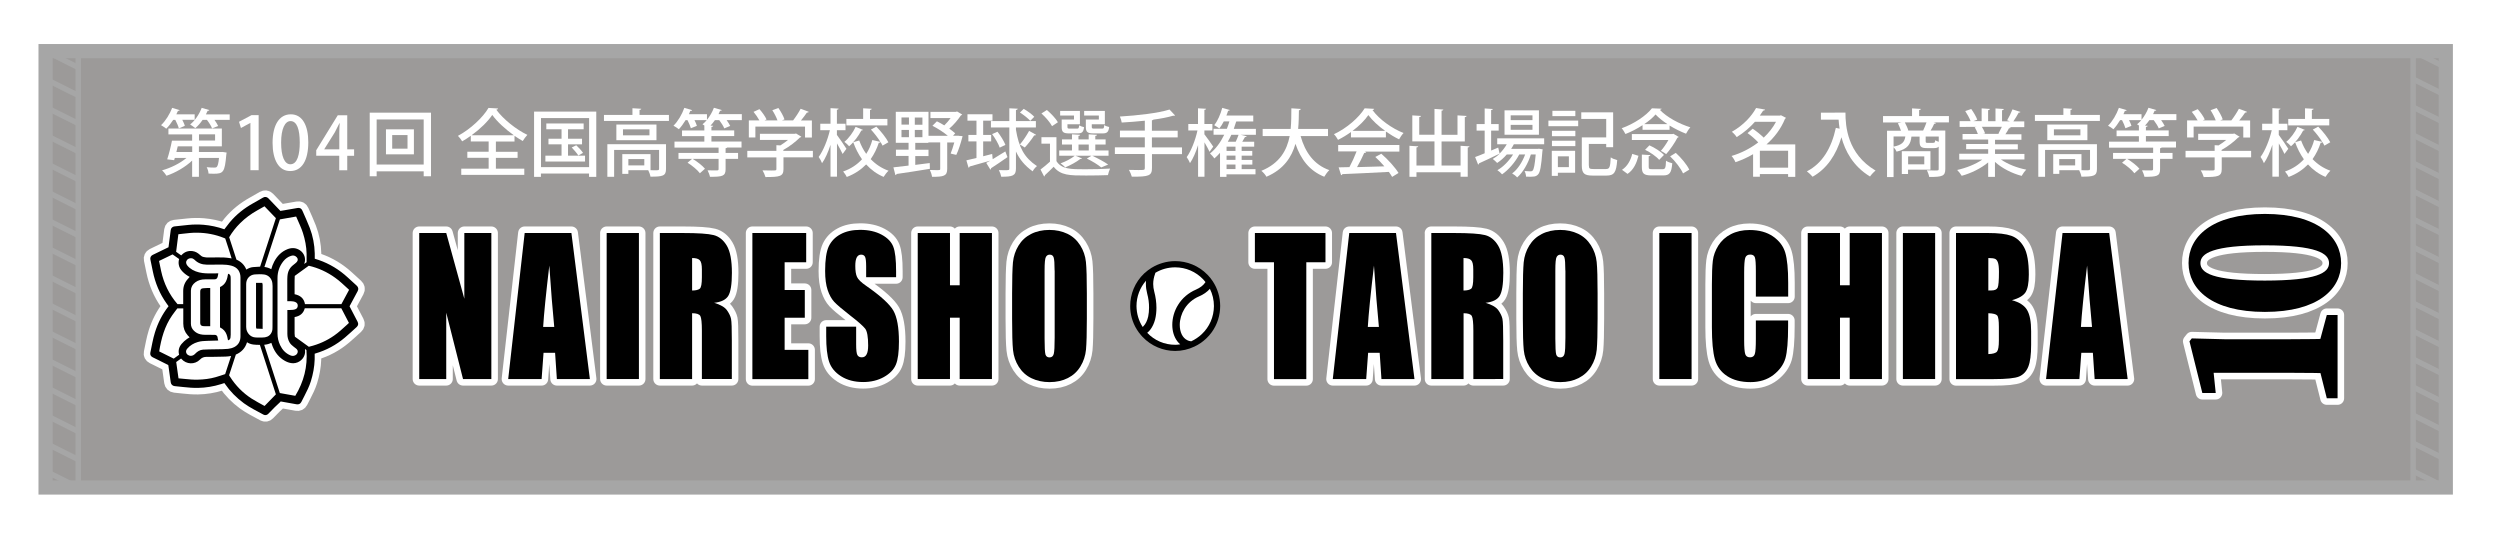 <?xml version="1.0" encoding="utf-8"?>
<!-- Generator: Adobe Illustrator 27.5.0, SVG Export Plug-In . SVG Version: 6.00 Build 0)  -->
<svg version="1.1" id="_x32_431" xmlns="http://www.w3.org/2000/svg" xmlns:xlink="http://www.w3.org/1999/xlink" x="0px" y="0px"
	 viewBox="0 0 3247.7 699.7" style="enable-background:new 0 0 3247.7 699.7;" xml:space="preserve">
<style type="text/css">
	.st0{fill:#FFFFFF;}
	.st1{fill:#9C9A99;}
	.st2{fill:none;stroke:#FFFFFF;stroke-width:17.008;stroke-linejoin:round;}
	.st3{fill:none;stroke:#FFFFFF;stroke-width:17.008;stroke-miterlimit:10;}
	.st4{fill:none;stroke:#FFFFFF;stroke-width:17.008;stroke-linejoin:round;stroke-miterlimit:10;}
	.st5{fill:none;stroke:#A6A6A6;stroke-width:7.087;stroke-miterlimit:10;}
	.st6{fill:none;stroke:#A6A6A6;stroke-width:18.425;stroke-miterlimit:10;}
</style>
<rect class="st0" width="3247.7" height="699.7"/>
<g>
	<rect x="59.2" y="66.4" class="st1" width="3118.1" height="566.9"/>
	<g>
		<path class="st0" d="M232.3,166.8c-0.7-2.9-2.6-7.3-4.6-11.1H225c-2.8,4.4-5.9,8.4-9,11.5c-1.7-1.4-4.8-3.5-6.8-4.6
			c5.7-5.3,11.3-14.1,14.4-22.5l9.8,3c-0.3,0.7-1,1-2.2,0.9c-0.7,1.4-1.3,2.9-2.1,4.5h23.8v7.1h-16.1c1.4,2.9,2.8,5.7,3.3,7.9
			L232.3,166.8z M287.3,197.5l2-0.1l5.1,0.8c-0.1,0.7-0.2,1.7-0.4,2.6c-2,23.3-3.9,24.9-16.7,24.9c-1.9,0-4.1-0.1-6.4-0.2
			c-0.1-2.6-1.1-6-2.4-8.3c4.2,0.5,8.2,0.5,9.9,0.5c1.5,0,2.5-0.1,3.2-0.9c1.2-1.1,2.2-4.4,2.9-11.6h-26.1v24.5h-8.8v-21.1
			c-8.9,8.5-21.7,15.8-33.3,19.7c-1.3-2.1-3.9-5.4-5.8-7c11.2-3.1,23.4-9.1,31.7-16.1h-15.1l-0.9,2.9l-9-1.1
			c2.2-6.6,4.7-16.4,6.2-24.3h26.2v-8.1h-30.8V167h69.4v23.1h-29.8v7.4H287.3z M249.7,190.1h-18.8c-0.6,2.5-1.1,5-1.8,7.4h20.6
			V190.1z M263.2,155.7c-2.8,4.2-6.2,8-9.5,10.8c-1.7-1.4-4.8-3.6-6.7-4.8c6.1-4.8,11.9-13.2,15-21.6c4.5,1.3,7.2,2.1,9.9,2.9
			c-0.3,0.7-1,1-2.2,1c-0.7,1.5-1.3,3-2.2,4.6h30.9v7.1h-19.8c2,2.9,3.9,5.8,4.8,8l-7.9,3.1c-1.1-3-3.9-7.5-6.7-11.1H263.2z
			 M258.5,174.5v8.1h20.9v-8.1H258.5z"/>
		<path class="st0" d="M325.3,221.2v-61.5h-0.2l-12.1,6.6l-2.5-8.1l16.2-8.6h9.3v71.5H325.3z"/>
		<path class="st0" d="M354.1,185.6c0-23.4,8.8-37.1,23.7-37.1c15.1,0,22.7,14.6,22.7,36.3c0,24.2-8.7,37.4-23.5,37.4
			C362.1,222.3,354.1,207.6,354.1,185.6z M389.4,185.2c0-17-3.6-27.9-12-27.9c-7.2,0-12.2,10.1-12.2,27.9c0,17.8,4.4,28.2,12,28.2
			C386.5,213.4,389.4,200.1,389.4,185.2z"/>
		<path class="st0" d="M451.1,221.2h-10.4v-18.9h-29.9v-7.1l28-45.5h12.3V194h8.9v8.4h-8.9V221.2z M421.2,194h19.6v-21.5
			c0-4.1,0.2-8.4,0.5-12.4h-0.4c-2.2,4.6-4,8.1-6,11.9l-13.7,21.9V194z"/>
		<path class="st0" d="M480.3,146.4h79.6v82.6h-9.5v-6.4h-61.1v6.4h-9V146.4z M489.3,213.7h61.1v-58.5h-61.1V213.7z M501.4,168h36.3
			v32.5h-36.3V168z M529.4,193.1v-17.6h-19.9v17.6H529.4z"/>
		<path class="st0" d="M644.2,205v14.1h36.9v8.1h-81.9v-8.1h35.6V205h-27.7v-7.9h27.7v-13.3h-23.2v-7.4c-3.6,2.7-7.4,5-11.2,7.2
			c-1.1-2-3.6-5.3-5.5-7.1c16.4-8.8,32.5-24,39.7-36.3l12.4,0.7c-0.3,1-1,1.5-2.3,1.6c9.2,12.5,25.9,25.8,40.4,32.7
			c-2.2,2.3-4.3,5.3-6,8c-3.5-2-7.1-4.3-10.7-6.7v7.4h-24.2v13.3h28.2v7.9H644.2z M667.5,175.7c-11.1-7.9-21.8-17.7-28-26.4
			c-5.7,8.5-15.6,18.2-26.9,26.4H667.5z"/>
		<path class="st0" d="M693.8,145h80.8v84.8h-9.4v-4.4h-62.5v4.4h-8.9V145z M702.8,217.1h62.5v-63.7h-62.5V217.1z M737.9,202.2H760
			v7.6h-51.5v-7.6h21v-14.7h-17v-7.3h17v-12.3h-19.8v-7.5h48.5v7.5h-20.3v12.3h18.2v7.3h-18.2V202.2z M751.3,202
			c-1.8-2.9-5.5-7.2-8.6-10.4l5.9-2.9c3.1,2.8,7,7.1,8.8,9.9L751.3,202z"/>
		<path class="st0" d="M830.8,149.3H869v7.8h-84.4v-7.8h37v-8.7l11.4,0.7c-0.1,0.9-0.7,1.3-2.2,1.5V149.3z M865.2,187.3v32.2
			c0,9.1-4.3,10-20.2,10c-0.4-2.6-1.7-6.1-2.9-8.4h-25.8v4.8h-7.9v-25.7h36.7v20.9c2.2,0,4.1,0.1,5.7,0.1c4.7,0,5.4-0.1,5.4-1.8
			v-24.6h-58.4v34.9h-8.8v-42.4H865.2z M800.7,161.8h52.1v20.3h-52.1V161.8z M843.7,175.8V168h-34.4v7.8H843.7z M837,214.9v-8.3
			h-20.7v8.3H837z"/>
		<path class="st0" d="M963.7,148.5v7.6H944c1.9,2.7,3.6,5.4,4.6,7.5l-7.7,3.2c-1.1-2.9-3.8-7.1-6.5-10.7h-5.7
			c-1.8,2.6-3.7,4.9-5.7,7.1l3.5,0.2c-0.1,0.8-0.8,1.3-2.3,1.6v4.4h29.6v7.4h-29.6v7.1h39.1v7.8h-18.7c-0.3,0.4-0.9,0.8-2,0.9v6.1
			h16.2v7.7h-16.2v13.5c0,9.1-4.4,9.8-20.3,9.8c-0.5-2.6-1.9-6-3.1-8.4c5.5,0.1,10.6,0.1,12.3,0.1c1.5-0.1,2-0.5,2-1.7v-13.3h-33.7
			c5.9,3.5,12.6,8.7,16,12.8l-6.6,5.9c-3-4.2-9.9-9.9-16-13.7l5.8-5h-17.6v-7.7h52.1v-6.9h-57.3v-7.8h38.8v-7.1h-29v-7.4h29V163
			c-0.9-0.6-1.7-1.1-2.4-1.5c1.9-1.5,3.7-3.3,5.5-5.4h-15.9c1.4,2.7,2.6,5.4,3.1,7.4l-7.8,3.1c-0.8-2.8-2.5-6.9-4.4-10.5h-2.5
			c-2.7,4.5-5.7,8.6-8.7,11.8c-1.7-1.4-4.9-3.5-7-4.6c5.6-5.4,11-14.5,14.1-23.2l10.1,3c-0.3,0.8-1.1,1.1-2.3,0.9
			c-0.6,1.4-1.2,2.9-1.9,4.4h23.5v7.2c3.7-4.5,7-10.1,9-15.6c4.6,1.3,7.4,2.2,10.2,3c-0.3,0.7-1,1-2.2,0.9c-0.6,1.4-1.3,2.9-2,4.4
			H963.7z"/>
		<path class="st0" d="M1056,196v8.4h-38.2v15.3c0,9.5-4.9,10.3-23.4,10.3c-0.7-2.6-2.4-6.4-3.8-8.7c4.1,0.2,8.2,0.2,11.2,0.2
			c6.4,0,6.8,0,6.8-2v-15h-37.8V196h37.8v-7.4l5.1,0.3c3.5-2.1,6.9-4.6,10-7.1h-36.5v-8h45.4l1.5-0.4l6.9,4.2
			c-0.4,0.6-1.1,0.9-1.8,1c-5.2,5.2-13.4,11.7-21.6,16.2v1.2H1056z M981.3,164.4v14.2h-8.5v-22.2h13.7c-1.9-3.5-4.8-7.8-7.6-11.1
			l7.7-3.5c3.6,4,7.6,9.6,9.2,13.4l-2.6,1.2h16.8c-1.4-4-4.1-9.2-6.7-13.2l7.9-2.9c3.2,4.6,6.6,10.6,7.9,14.8l-3.3,1.3h14.5
			c3.5-4.5,7.4-10.5,9.8-15.1c9.4,3.4,10,3.7,10.5,4c-0.4,0.8-1.1,1-2.4,1c-2,3-4.8,6.7-7.7,10.2h14.2v22.2h-8.9v-14.2H981.3z"/>
		<path class="st0" d="M1087.3,175.4c2.8,3.5,10.6,15.1,12.3,17.9l-5,6.7c-1.4-3.2-4.5-8.8-7.3-13.7v43.2h-8.4v-41.4
			c-3,9.4-6.9,18.2-11,23.9c-0.9-2.5-2.8-6-4.4-8.1c6-8,11.7-22.3,14.6-34.8h-12.5v-8.4h13.3v-20.2l10.5,0.6
			c-0.1,0.8-0.7,1.3-2.2,1.5v18.1h11.2v8.4h-11.2V175.4z M1138.4,164.5c6.1,6.1,12.7,14.5,15.7,20.3l-7.6,4.4
			c-0.7-1.4-1.5-3-2.7-4.8c-0.3,0.8-1,1.1-2.2,1.1c-2.4,7.5-5.9,14.7-10.5,21.2c6.4,6.7,14.2,11.9,23.2,15.1c-2.1,1.8-4.9,5.5-6.4,8
			c-8.8-3.7-16.3-9.2-22.7-16.2c-6.6,6.7-14.8,12.4-25.2,16.3c-0.9-2.1-3.2-5.4-4.7-7.1c10.3-3.6,18.3-9.1,24.5-15.9
			c-4.7-6.6-8.5-14.1-11.4-22.2l7.8-2.2c2.3,6.3,5.3,12.1,9.1,17.4c3.6-5.5,6.2-11.6,7.9-18l10.5,2.4c-3.1-5.1-7.9-11.2-12.3-16
			L1138.4,164.5z M1121,168.7c-0.4,0.6-1,1-2.1,0.9c-3.4,6.7-9.4,14.9-15.8,20.4c-1.3-1.7-4.3-4.3-6.2-5.7
			c5.9-4.8,11.5-12.6,14.6-19.5L1121,168.7z M1152.8,154.5v8.4h-53.3v-8.4h21.8v-13.8l11.1,0.6c-0.1,0.9-0.7,1.3-2.2,1.6v11.6
			H1152.8z"/>
		<path class="st0" d="M1245.6,176.5l4.8,0.3l-0.3,1.5c-2,7.7-4.9,17-7.8,22.9c-6.6-1.4-6.9-1.6-7.3-1.8c1.5-3.6,3.2-9,4.7-14.3
			h-9.2v34.3c0,9.3-4.5,10.3-19.7,10.3c-0.3-2.6-1.6-6.4-2.8-8.9c2.9,0.1,5.9,0.2,8.2,0.2c4.9,0,5.2,0,5.2-1.7V185h-15.4v0.6H1189
			v8.9h17.2v8.2H1189v11.5c6.2-0.8,12.5-1.5,18.8-2.4l0.2,7.5c-15.9,2.7-32.7,5.2-43.2,6.7c-0.2,1-1,1.3-1.6,1.5l-2.6-10.1
			c5.3-0.6,12.1-1.3,19.7-2.3v-12.5h-16.4v-8.2h16.4v-8.9h-16.6v-40.3h42.5v31.2h25.1c-5.5-4.6-13.2-9.6-20-13l5.8-5.8
			c3.1,1.5,6.5,3.3,9.6,5.3c2.9-2.8,5.8-6.2,8.2-9.5h-26.2v-8.1h33l1.6-0.5l6.7,4c-0.3,0.5-1,1-1.7,1.1c-3.6,5.4-9.2,12.2-15.1,17.2
			c3,2.2,5.7,4.3,7.7,6.1l-2.8,3.1H1245.6z M1171.1,152.6v9.3h9.7v-9.3H1171.1z M1171.1,168.8v9.4h9.7v-9.4H1171.1z M1198.3,162
			v-9.3h-9.9v9.3H1198.3z M1198.3,178.2v-9.4h-9.9v9.4H1198.3z"/>
		<path class="st0" d="M1289.6,206.8c5-3,10.8-6.6,16.4-10.1l2.8,7.4c-7.6,5.4-15.9,10.9-21.3,14.4c0.1,0.8-0.3,1.5-0.9,1.9
			l-5.4-8.8c1.4-0.8,3-1.6,4.8-2.7v-0.1c-9.9,2.9-19.9,5.7-26.4,7.5c-0.1,0.9-0.8,1.4-1.4,1.6l-2.8-9.6c3.7-0.9,8.2-1.9,13.1-3.1
			v-21.5h-10.5v-8.4h10.5v-18.5h-11.7v-8.4h32.5v8.4h-12.1v18.5h10.4v8.4h-10.4v19.3c3.8-1,7.8-2,11.7-3L1289.6,206.8z
			 M1319.8,165.7v2.9c3.8,22.9,10.6,36,27.3,47.2c-2.1,1.6-4.5,4.5-5.6,6.8c-10.3-7.5-17-15.6-21.7-25.8v22.2
			c0,9.3-4.4,10.6-19.1,10.6c-0.4-2.4-1.8-6.3-3.1-8.6c2.7,0.1,5.1,0.1,7.1,0.1c6,0,6.5,0,6.5-2.1v-53.4h-23.9v-8.3h23.9v-16.6
			l10.9,0.5c-0.1,0.9-0.7,1.4-2.3,1.7v14.4h25.9v8.3H1319.8z M1295.8,171.1c4.1,5.2,8.5,12.4,10.3,17.1l-7.4,3.6
			c-1.6-4.8-5.8-12.1-9.9-17.6L1295.8,171.1z M1329.9,141.4c4.8,2.8,10.8,7.1,13.7,10.3l-5.2,5.3c-2.8-3.2-8.6-7.8-13.4-10.8
			L1329.9,141.4z M1345.9,175.1c-0.4,0.8-1.3,0.9-2.4,0.8c-2.9,4.7-8.3,11.5-12.2,15.7c-0.1,0-6.4-3.9-6.4-3.9
			c4-4.6,9.1-12.2,12-17.7L1345.9,175.1z"/>
		<path class="st0" d="M1372.4,178.3v31c6.6,10.6,18.8,10.6,36.9,10.6c11.1,0,24.4-0.3,32.8-0.9c-1,2-2.3,5.9-2.8,8.5
			c-7.2,0.3-18.3,0.5-28.4,0.5c-21.1,0-33.2,0-42.1-11.4c-3.9,4-8,7.9-11.4,11c0.1,0.9-0.2,1.3-1,1.7l-4.7-9.1
			c3.7-2.8,8.2-6.4,12.3-10.2v-23.4h-11.1v-8.4H1372.4z M1360,142.9c5.4,4.6,11.6,11.1,14.3,15.9l-7.6,5.1
			c-2.5-4.8-8.4-11.7-13.8-16.5L1360,142.9z M1397,202.3l8.6,3.5c-0.4,0.6-1.1,0.9-2.2,0.7c-5,3.9-12.8,8.2-19.5,10.9
			c-1.5-1.5-4.3-4-6.1-5.2c6.5-2.3,13.9-6.1,18.4-9.9h-20.2v-6.8h16.6v-7.7h-13v-6.7h13v-6.6l10.6,0.6c-0.1,0.9-0.7,1.3-2.2,1.5v4.5
			h13.3v-6.6l10.8,0.6c-0.1,0.9-0.7,1.3-2.2,1.5v4.5h13.4v6.7h-13.4v7.7h17.2v6.8h-21.2c7.5,3.5,15.9,8,20.7,11.5l-9,3.7
			c-4.2-3.5-11.6-8.1-18.7-11.5l6-3.7H1397z M1395.2,155.3v-5.2h-18v-6h25.7v17.3h-16.2v3.5c0,1.9,0.5,2.2,3.3,2.2h9.1
			c2,0,2.5-0.5,2.8-4.3c1.5,1,4.4,2,6.4,2.4c-0.8,6.4-2.8,8.1-8.2,8.1h-11.1c-7.7,0-9.8-1.7-9.8-8.4v-9.6H1395.2z M1401.1,187.8v7.7
			h13.3v-7.7H1401.1z M1427.5,155.3v-5.2h-19.1v-6h26.9v17.3h-17v3.4c0,2,0.5,2.3,3.4,2.3h9.8c2.3,0,2.8-0.6,2.9-4.6
			c1.5,1.1,4.5,2,6.5,2.5c-0.8,6.6-2.9,8.3-8.5,8.3h-11.7c-7.9,0-10.1-1.7-10.1-8.4v-9.6H1427.5z"/>
		<path class="st0" d="M1535.5,191.5v8.7h-39v18c0,10.1-4,11.5-26.2,11.3c-0.7-2.5-2.3-6.5-3.7-8.8c4.5,0.1,8.9,0.2,12.3,0.2
			c7.8,0,8.3,0,8.3-2.8v-18h-38.9v-8.7h38.9v-13h-32.3v-8.7h32.3v-12.9c-10,1-20.3,1.9-30,2.4c-0.3-2.2-1.4-5.8-2.4-7.8
			c23-1.4,49.7-4.4,64.5-9.1l7.2,7.7c-0.4,0.3-0.9,0.4-1.5,0.4c-0.3,0-0.6,0-1-0.1c-6.9,2.1-15.9,3.8-25.6,5.1c-0.4,0.5-1,0.8-2,0.9
			v13.5h33.5v8.7h-33.5v13H1535.5z"/>
		<path class="st0" d="M1564.7,174.6c2.7,3.3,9.8,13.4,11.4,15.9l-4.8,6.7c-1.3-2.9-4.1-7.9-6.6-12.3v44.7h-8.3v-41.1
			c-2.9,9.2-6.6,17.8-10.5,23.4c-0.9-2.4-2.9-5.8-4.3-7.8c5.8-7.9,11.3-22.2,14-34.6h-11.9v-8.4h12.6v-20.4l10.5,0.6
			c-0.1,0.8-0.7,1.2-2.2,1.5v18.3h10.4v8.4h-10.4V174.6z M1631.5,167.4v7.7h-19.9l8,1.9c-0.3,0.8-1,1.1-2.3,1.1
			c-0.9,1.7-2.2,3.9-3.5,6h15.5v6.4H1613v5.6h13.8v6.1H1613v5.6h13.9v6H1613v5.9h18v6.8h-37.7v3.3h-8.4v-31.3
			c-2.3,2.7-4.8,5.1-7.3,7.3c-1.2-1.8-4-4.8-5.7-6.4c7.3-5.8,13.6-14.3,18.5-24.4h-13.9v-7.7h17.3c1.2-3.1,2.4-6.4,3.3-9.6h-7.3
			c-1.8,3.5-3.8,6.7-5.8,9.2c-1.6-1.3-4.8-3.3-6.7-4.3c4.4-5.2,8.3-14.2,10.5-22.5l9.8,2.8c-0.3,0.7-1,1-2.2,1
			c-0.7,2-1.3,4.1-2.2,6.2h34.9v7.7h-21.2c-0.3,0.1-0.7,0.1-1,0.1c-1,3.2-2,6.4-3.1,9.5H1631.5z M1605,196.1v-5.6h-11.6v5.6H1605z
			 M1605,207.7v-5.6h-11.6v5.6H1605z M1605,219.6v-5.9h-11.6v5.9H1605z M1599.6,175.1c-1.4,3.1-2.9,6.2-4.6,9h10.3
			c1.4-2.9,2.8-6.3,3.7-9H1599.6z"/>
		<path class="st0" d="M1725.1,176.8h-35.5c5.9,21.1,17.4,37.2,37.3,44.2c-2.2,2-5.1,6-6.6,8.6c-19.1-7.7-30.4-22.4-37.4-42.8
			c-4.8,17.2-15.2,33.2-37.7,42.8c-1.3-2.5-4.1-5.7-6.6-7.7c24.1-9.8,33.2-26.9,36.8-45.1h-35.1v-9.3h36.4
			c0.9-9.1,0.8-18.3,0.9-26.8l12.2,0.8c-0.1,0.9-0.9,1.6-2.4,1.8c-0.1,7.5-0.2,15.8-1,24.2h38.8V176.8z"/>
		<path class="st0" d="M1755,178.4v-6.9c-5.2,3.8-11,7.3-16.8,10.2c-1.1-2.1-3.4-5.5-5.3-7.4c16.6-7.6,32.6-21.7,39.9-33.6l12.4,0.7
			c-0.2,0.8-1,1.4-2.2,1.6c9,12.4,25.6,24,40.3,29.8c-2.2,2.3-4.2,5.5-5.8,8.2c-5.6-2.7-11.5-6.2-17.1-10.1v7.6H1755z M1738.4,196.9
			v-8.5h79.5v8.5h-45.2l2.1,0.7c-0.4,0.8-1.2,1.1-2.6,1.1c-2.4,5.4-5.8,12.4-9.3,18.4c11-0.3,23.4-0.7,35.5-1
			c-3.7-4.3-7.8-8.6-11.8-12.2l7.8-4.2c8.7,7.5,18,17.8,22.4,25l-8.3,5.1c-1.1-1.9-2.6-4.2-4.3-6.5c-22.2,1.2-45.6,2.3-60.4,2.9
			c-0.2,0.9-0.9,1.2-1.6,1.4l-3.2-10.2c4-0.1,8.7-0.1,14-0.3c3.3-6.1,6.9-14,9.3-20.4H1738.4z M1799.4,170
			c-8.7-6.2-16.6-13.5-21.8-20.5c-4.6,6.7-11.9,14.1-20.5,20.5H1799.4z"/>
		<path class="st0" d="M1897.4,189.4l11.6,0.7c-0.1,0.8-0.8,1.3-2.3,1.6v37.9h-9.3v-5.8h-57.3v5.9h-9.1v-40.3l11.4,0.7
			c-0.1,0.8-0.8,1.3-2.3,1.5V215h23.4v-31.3h-28.8v-33.8l11.3,0.7c-0.1,0.9-0.8,1.3-2.3,1.6v22.8h19.8v-33.5l11.5,0.8
			c-0.1,0.8-0.7,1.3-2.3,1.5v31.3h20.7v-25.2l11.8,0.7c-0.1,0.9-0.8,1.4-2.3,1.6v31.6h-30.2V215h24.7V189.4z"/>
		<path class="st0" d="M2006,187.4h-39.4c-1,2-2.2,4-3.5,6h34.4l1.8-0.2l4.8,0.8c-0.1,0.8-0.2,1.6-0.4,2.4
			c-1.5,19.8-3,27.5-5.6,30.2c-2.8,3-5.4,3.2-15.6,2.9c-0.1-2.2-0.9-5.4-2-7.3c3.3,0.3,6.3,0.4,7.6,0.4s2.2-0.2,2.9-1
			c1.6-1.6,2.8-7.2,4-20.9h-6.3c-3.4,11.3-10.3,23.5-17.8,29.8c-1.5-1.8-4.3-4-6.5-5.2c7-5,13.2-14.7,16.9-24.6h-7.7
			c-5,9.8-14.1,20.2-22.3,25.8c-1.5-1.8-4-4.1-6.1-5.4c7.6-4.2,15.3-12.3,20.4-20.4h-8.2c-3.8,4.4-8.1,8.2-12.5,11
			c-1.3-1.4-4-4-5.7-5.2c3.1-1.8,6.2-4.1,8.9-6.8v-0.1c-9.7,4.8-20,9.6-26.7,12.6c0,0.8-0.5,1.4-1.2,1.7l-3.9-9.9
			c3.4-1.2,7.7-2.9,12.4-4.9v-29.4h-10.5v-8.5h10.5v-20.3l10.6,0.7c-0.1,0.8-0.7,1.2-2.2,1.4v18.2h9.8v8.5h-9.8v25.9l9.2-3.9
			c0.2,0.4,0.2,0.8,1.8,7.8c3.6-3.5,6.8-7.7,9.3-12.1H1945v-7.7h61V187.4z M1999.2,143.3v31.7h-44.7v-31.7H1999.2z M1990.8,156.1
			v-6.3h-28.3v6.3H1990.8z M1990.8,168.6v-6.4h-28.3v6.4H1990.8z"/>
		<path class="st0" d="M2011.5,163.9v-7.2h38.7v7.2H2011.5z M2046.2,195.9v28.5h-22.4v4.1h-7.9v-32.6H2046.2z M2016.1,176.9v-7h30.4
			v7H2016.1z M2016.1,189.8v-7h30.4v7H2016.1z M2046.5,143.9v7h-29.8v-7H2046.5z M2038.1,203.1h-14.3v14h14.3V203.1z M2064.1,215
			c0,3.9,0.9,4.6,5.9,4.6h16.2c4.8,0,5.6-2.3,6.3-15.2c2,1.6,5.9,3,8.4,3.6c-1.2,15.8-3.8,20.1-14,20.1h-17.9
			c-10.7,0-14.1-2.7-14.1-13v-36.6h31.7v-24h-32.4v-8.6h41.4v45.3h-9V187h-22.6V215z"/>
		<path class="st0" d="M2133.8,168.5v-5.9c-6.8,4.5-14.5,8.5-22.2,11.5c-1.1-2.1-3.2-5.7-4.9-7.5c16-5.7,31.7-16.2,39.3-25.9
			l12.5,0.5c-0.2,0.8-1,1.3-2.2,1.5c9.1,9.7,25.6,18.4,39.6,22.7c-2.1,2.3-4.2,5.7-5.6,8.3c-6.8-2.6-14.3-6.3-21.4-10.6v5.5H2133.8z
			 M2128.5,202.4c-2.3,9.1-6.1,18.1-14.2,23.5l-7.2-5.3c7-4.5,11.3-12.4,13.3-20.7L2128.5,202.4z M2173.9,173.8l6.9,4.1
			c-0.4,0.5-1,0.9-1.7,1c-3.2,6.4-9.4,15.4-14.6,21.3c-1.8-1.3-4.8-3.2-6.9-4.2c3.4-3.8,7.1-9.2,9.8-14.1h-47.5v-7.7h52.6
			L2173.9,173.8z M2141.8,216.8c0,2.7,0.7,3,4.8,3h13.1c3.5,0,4.2-1.3,4.6-11c1.9,1.4,5.7,2.8,8.1,3.3c-1,12.6-3.5,15.8-11.9,15.8
			h-14.9c-10.3,0-12.7-2.6-12.7-11v-16.1l11.1,0.7c-0.1,0.8-0.7,1.3-2.2,1.5V216.8z M2166.2,161.3c-6.1-4-11.6-8.4-15.5-12.6
			c-3.6,4.2-8.8,8.6-14.8,12.6H2166.2z M2155.4,207.7c-3.5-4.3-11.5-9.8-18.3-13.1l5.6-5.8c6.8,3,15,8.2,18.9,12.5L2155.4,207.7z
			 M2186.4,225.3c-2.8-6.4-9.9-15.7-16.8-22.2l7.4-4.5c7,6.4,14.4,15.2,17.5,21.8L2186.4,225.3z"/>
		<path class="st0" d="M2332.2,187.7v42.1h-9.3v-3.7h-36.7v3.5h-8.8v-29.3c-7.3,4.3-15.1,7.8-22.9,10.4c-1-2.5-3.3-6.2-5.1-8.1
			c12.1-3.5,24.2-9.6,34.7-17.6c-3.6-3.9-9.1-8.7-13.9-12.1l6.7-5.7c4.8,3.2,10.5,7.8,14.3,11.6c6.5-6.1,12-13,16-20.6h-27.4
			c-6.2,7-14,14-23.7,19.9c-1.3-2.2-4.3-5.4-6.3-6.9c15.3-8.6,25.9-20.6,31.5-30.9l11.6,2c-0.3,0.9-1,1.4-2.4,1.4
			c-1.3,2.1-2.8,4.3-4.4,6.5h26.1l1.4-0.5l6.6,3.4c-0.3,0.6-0.9,0.9-1.3,1.2c-5.3,13-13.8,24.2-24.1,33.3H2332.2z M2286.2,217.8
			h36.7v-22h-36.7V217.8z"/>
		<path class="st0" d="M2388.2,146.3h9.2c0,17.6,2.3,53.5,39.1,75.3c-2,1.5-5.7,5.4-7.2,7.7c-22-13.3-32.4-33.2-37.1-51
			c-7,23.1-18.9,40.8-37.5,51.3c-1.5-1.9-5.1-5.3-7.4-7c20-10.3,31.9-30.1,37.6-56.5l4.9,1.1c-0.7-4.2-1-8.1-1.3-11.7h-23v-9.1
			L2388.2,146.3L2388.2,146.3z"/>
		<path class="st0" d="M2531.8,150.7v8.3h-20.1l3.3,0.8c-0.4,0.7-1,1-2.4,1.1c-1.1,2.6-2.8,5.9-4.6,8.7h19.1v49.9
			c0,9.2-3.7,10.4-20.9,10.4c-0.4-2.6-1.8-6.4-3-8.7c3.6,0.2,7.2,0.3,9.9,0.3c5,0,5.4,0,5.4-2.1v-28.9c-1.3,1.4-3.1,1.9-5.9,1.9
			h-9.5c-7.7,0-9.4-2-9.4-8.8v-6.1h-10.6c-1,9.5-4.5,16.2-19.3,19.5c-0.7-1.7-2.4-4.4-3.9-5.9v38.9h-8.5v-60.2h18.1
			c-1-3-2.5-6.8-4-9.7l4.8-1h-24.1v-8.3h37.7v-10l11.4,0.7c-0.1,0.9-0.7,1.3-2.2,1.6v7.7H2531.8z M2459.9,177.3v13.2
			c11-2.2,14.2-5.9,15.3-13.2H2459.9z M2507.9,220.4h-29.2v5.6h-8.1v-29.6h37.2V220.4z M2477.7,169.6h20.6c1.5-3.1,3.2-7.2,4.4-10.6
			h-28.2c1.8,3.3,3.7,7.4,4.5,10.4L2477.7,169.6z M2499.8,203.2h-21v10.3h21V203.2z M2511.5,185.5c1.8,0,2.2-0.4,2.5-3.3
			c1,0.8,2.9,1.4,4.6,2v-6.8h-17v6.1c0,1.8,0.4,2.1,2.7,2.1H2511.5z"/>
		<path class="st0" d="M2629.8,207.2h-30.4c8.6,6,21,10.9,32.9,13.2c-2,1.9-4.7,5.6-6,8.1c-12.6-3.3-25.6-9.9-34.7-18.2v19.5h-8.8
			v-18.8c-9.2,7.7-22.3,14.1-34.4,17.4c-1.3-2.3-3.9-5.7-5.9-7.6c11.6-2.5,24.1-7.5,32.7-13.5h-30v-7.6h37.6v-5.9h-28.6v-6.7h28.6
			v-5.8h-33.3v-7.2h19.9c-0.9-2.7-2.5-6.2-4.1-8.8l2.3-0.4v-0.1l-21.9,0.1v-7.5h14.3c-1.4-3.8-4.4-9.1-7-13.1l7.8-2.7
			c3,4.2,6.5,10.1,7.8,13.9l-5.1,1.9h10.8v-16.6l10.7,0.7c-0.1,0.9-0.9,1.5-2.3,1.7v14.3h9.6v-16.6l10.8,0.7c-0.1,1-0.9,1.5-2.3,1.7
			v14.3h10.1l-3.5-1.3c2.4-3.9,5.4-10,7-14.2l10.3,3.3c-0.3,0.7-1,1-2.3,1c-1.7,3.3-4.5,7.8-6.9,11.3h14.2v7.5h-19.4l1.8,0.6
			c-0.3,0.7-1,0.9-2.3,0.9c-1.1,2.3-2.9,5.2-4.6,7.7h20.8v7.2h-34.3v5.8h29.6v6.7h-29.6v5.9h38.2V207.2z M2596.1,173.6
			c1.4-2.5,3.1-5.9,4.5-8.9h-26c1.8,2.9,3.5,6.3,4.2,8.6l-2.8,0.6h21.1L2596.1,173.6z"/>
		<path class="st0" d="M2689.7,149.3h38.2v7.8h-84.4v-7.8h37v-8.7l11.4,0.7c-0.1,0.9-0.7,1.3-2.2,1.5V149.3z M2724.1,187.3v32.2
			c0,9.1-4.3,10-20.2,10c-0.4-2.6-1.7-6.1-2.9-8.4h-25.8v4.8h-7.9v-25.7h36.7v20.9c2.2,0,4.1,0.1,5.7,0.1c4.7,0,5.4-0.1,5.4-1.8
			v-24.6h-58.4v34.9h-8.8v-42.4H2724.1z M2659.6,161.8h52.1v20.3h-52.1V161.8z M2702.6,175.8V168h-34.4v7.8H2702.6z M2695.8,214.9
			v-8.3h-20.7v8.3H2695.8z"/>
		<path class="st0" d="M2827.3,148.5v7.6h-19.8c1.9,2.7,3.6,5.4,4.6,7.5l-7.7,3.2c-1.1-2.9-3.8-7.1-6.5-10.7h-5.7
			c-1.8,2.6-3.7,4.9-5.7,7.1l3.5,0.2c-0.1,0.8-0.8,1.3-2.3,1.6v4.4h29.6v7.4h-29.6v7.1h39.1v7.8h-18.7c-0.3,0.4-0.9,0.8-2,0.9v6.1
			h16.2v7.7h-16.2v13.5c0,9.1-4.4,9.8-20.3,9.8c-0.5-2.6-1.9-6-3.1-8.4c5.5,0.1,10.6,0.1,12.3,0.1c1.5-0.1,2-0.5,2-1.7v-13.3h-33.7
			c5.9,3.5,12.6,8.7,16,12.8l-6.6,5.9c-3-4.2-9.9-9.9-16-13.7l5.8-5H2745v-7.7h52.1v-6.9h-57.3v-7.8h38.8v-7.1h-29v-7.4h29V163
			c-0.9-0.6-1.7-1.1-2.4-1.5c1.9-1.5,3.7-3.3,5.5-5.4h-15.9c1.4,2.7,2.6,5.4,3.1,7.4l-7.8,3.1c-0.8-2.8-2.5-6.9-4.4-10.5h-2.5
			c-2.7,4.5-5.7,8.6-8.7,11.8c-1.7-1.4-4.9-3.5-7-4.6c5.6-5.4,11-14.5,14.1-23.2l10.1,3c-0.3,0.8-1.1,1.1-2.3,0.9
			c-0.6,1.4-1.2,2.9-1.9,4.4h23.5v7.2c3.7-4.5,7-10.1,9-15.6c4.6,1.3,7.4,2.2,10.2,3c-0.3,0.7-1,1-2.2,0.9c-0.6,1.4-1.3,2.9-2,4.4
			H2827.3z"/>
		<path class="st0" d="M2924.4,196v8.4h-38.2v15.3c0,9.5-4.9,10.3-23.4,10.3c-0.7-2.6-2.4-6.4-3.8-8.7c4.1,0.2,8.2,0.2,11.2,0.2
			c6.4,0,6.8,0,6.8-2v-15h-37.8V196h37.8v-7.4l5.1,0.3c3.5-2.1,6.9-4.6,10-7.1h-36.5v-8h45.4l1.5-0.4l6.9,4.2
			c-0.4,0.6-1.1,0.9-1.8,1c-5.2,5.2-13.4,11.7-21.6,16.2v1.2H2924.4z M2849.7,164.4v14.2h-8.5v-22.2h13.7c-1.9-3.5-4.8-7.8-7.6-11.1
			l7.7-3.5c3.6,4,7.6,9.6,9.2,13.4l-2.6,1.2h16.8c-1.4-4-4.1-9.2-6.7-13.2l7.9-2.9c3.2,4.6,6.6,10.6,7.9,14.8l-3.3,1.3h14.5
			c3.5-4.5,7.4-10.5,9.8-15.1c9.4,3.4,10,3.7,10.5,4c-0.4,0.8-1.1,1-2.4,1c-2,3-4.8,6.7-7.7,10.2h14.2v22.2h-8.9v-14.2H2849.7z"/>
		<path class="st0" d="M2960.4,175.4c2.8,3.5,10.6,15.1,12.3,17.9l-5,6.7c-1.4-3.2-4.5-8.8-7.3-13.7v43.2h-8.4v-41.4
			c-3,9.4-6.9,18.2-11,23.9c-0.9-2.5-2.8-6-4.4-8.1c6-8,11.7-22.3,14.6-34.8h-12.5v-8.4h13.3v-20.2l10.5,0.6
			c-0.1,0.8-0.7,1.3-2.2,1.5v18.1h11.2v8.4h-11.2V175.4z M3011.5,164.5c6.1,6.1,12.7,14.5,15.7,20.3l-7.6,4.4
			c-0.7-1.4-1.5-3-2.7-4.8c-0.3,0.8-1,1.1-2.2,1.1c-2.4,7.5-5.9,14.7-10.5,21.2c6.4,6.7,14.2,11.9,23.2,15.1c-2.1,1.8-4.9,5.5-6.4,8
			c-8.8-3.7-16.3-9.2-22.7-16.2c-6.6,6.7-14.8,12.4-25.2,16.3c-0.9-2.1-3.2-5.4-4.7-7.1c10.3-3.6,18.3-9.1,24.5-15.9
			c-4.7-6.6-8.5-14.1-11.4-22.2l7.8-2.2c2.3,6.3,5.3,12.1,9.1,17.4c3.6-5.5,6.2-11.6,7.9-18l10.5,2.4c-3.1-5.1-7.9-11.2-12.3-16
			L3011.5,164.5z M2994.1,168.7c-0.4,0.6-1,1-2.1,0.9c-3.4,6.7-9.4,14.9-15.8,20.4c-1.3-1.7-4.3-4.3-6.2-5.7
			c5.9-4.8,11.5-12.6,14.6-19.5L2994.1,168.7z M3025.9,154.5v8.4h-53.3v-8.4h21.8v-13.8l11.1,0.6c-0.1,0.9-0.7,1.3-2.2,1.6v11.6
			H3025.9z"/>
	</g>
	<g>
		<g>
			<g>
				<path class="st2" d="M2844.3,443.4l3-3.8l42.7,1.1h84.3c20.4,0,41.7-0.3,62.4-0.8v45.2c-20.8-0.5-42.1-0.8-62.4-0.8h-98.6
					l2.7,26.2h-17.4L2844.3,443.4z M3022.7,409.2h14v108.2h-14l-8.7-34.6v-41.3L3022.7,409.2z"/>
				<path class="st2" d="M2942.3,277.9c69.2,0,99,30.3,99,63.9c0,33.7-29.8,63.4-99,63.4c-69.5,0-99.2-29.8-99.2-63.4
					C2843,308.2,2872.8,277.9,2942.3,277.9z M3025.6,341.8c0-12.8-16.4-23.1-83.3-23.1c-67.4,0-83.8,10.3-83.8,23.1
					c0,12.9,16.1,22.7,83.8,22.7C3009.5,364.4,3025.6,354.7,3025.6,341.8z"/>
			</g>
			<g>
				<path d="M2844.3,443.4l3-3.8l42.7,1.1h84.3c20.4,0,41.7-0.3,62.4-0.8v45.2c-20.8-0.5-42.1-0.8-62.4-0.8h-98.6l2.7,26.2h-17.4
					L2844.3,443.4z M3022.7,409.2h14v108.2h-14l-8.7-34.6v-41.3L3022.7,409.2z"/>
				<path d="M2942.3,277.9c69.2,0,99,30.3,99,63.9c0,33.7-29.8,63.4-99,63.4c-69.5,0-99.2-29.8-99.2-63.4
					C2843,308.2,2872.8,277.9,2942.3,277.9z M3025.6,341.8c0-12.8-16.4-23.1-83.3-23.1c-67.4,0-83.8,10.3-83.8,23.1
					c0,12.9,16.1,22.7,83.8,22.7C3009.5,364.4,3025.6,354.7,3025.6,341.8z"/>
			</g>
		</g>
		<g>
			<g>
				<g>
					<path class="st3" d="M291.5,297.8c2.3-3,4.5-6,6.8-8.8c8.6-10.3,18.9-18.5,30.6-25c4.3-2.4,8.5-4.9,12.8-7.3
						c2.5-1.4,4.9-1.1,7,1c5,5.2,10,10.4,14.9,15.6c0.2,0.2,0.4,0.4,0.6,0.7c1.7-0.3,3.3-0.6,5-0.8c5.8-1,11.6-2,17.3-3
						c3-0.5,5.1,0.6,6.3,3.4c3.2,7.4,6.7,14.8,9.6,22.4c4.1,10.7,6.2,21.8,6.5,33.3c0.1,2.3,0,4.5,0,6.8c1.8,0.6,3.6,1.1,5.3,1.7
						c14.1,4.9,26.5,12.5,37.5,22.6c3.9,3.5,7.7,7.1,11.6,10.6c2.3,2.1,2.8,4.5,1.3,7.3c-3.4,6.3-6.7,12.5-10.1,18.8
						c-0.1,0.2-0.2,0.5-0.4,0.8c1.3,2.6,2.7,5.2,4,7.7c2.2,4.2,4.3,8.3,6.5,12.5c1.3,2.5,0.8,4.9-1.3,6.8c-5.1,4.6-10,9.2-15.2,13.6
						c-11.3,9.6-24.1,16.5-38.4,20.7c-0.3,0.1-0.5,0.2-0.9,0.3c0,2.4,0.1,4.9,0,7.3c-0.3,9.8-2.1,19.3-5,28.6
						c-2.1,6.7-5.2,12.9-8.4,19.1c-1.3,2.5-2.6,5.1-3.9,7.6c-1.3,2.6-3.5,3.6-6.3,3.1c-6.9-1.2-13.7-2.5-20.6-3.7
						c-0.1,0-0.3,0-0.4,0c0.1,0.1,0.2,0.2,0.3,0.3c-2.6,2.4-5.2,4.8-7.7,7.3c-2.8,2.8-5.5,5.6-8.3,8.5c-1.6,1.7-4.1,2.2-6.1,1.1
						c-8.6-4.7-17.5-9-25.5-14.8c-9.7-7.1-18-15.5-24.8-25.4c-0.2-0.3-0.4-0.5-0.6-0.9c-1.4,0.5-2.8,0.9-4.3,1.4
						c-9.8,3.1-19.8,4.7-30,4.9c-6.3,0.1-12.6-0.4-18.9-1.1c-3.8-0.4-7.6-0.8-11.4-1.2c-2.8-0.3-4.7-2.2-5.1-4.9
						c-0.9-6.7-1.9-13.4-2.8-20c-0.1-0.8-0.2-1.7-0.4-2.5c-4.3-2.2-8.7-4.3-13-6.5c-2.4-1.2-4.8-2.4-7.3-3.6c-2.4-1.2-3.6-3.4-3-6
						c1.9-8.8,3.3-17.7,6-26.3c3.8-12.2,9.4-23.3,17.2-33.4c0.1-0.2,0.3-0.4,0.5-0.6c-0.9-1.2-1.8-2.4-2.6-3.6
						c-9-12.6-14.8-26.6-17.9-41.8c-1-5-2.1-10.1-3.1-15.1c-0.6-2.7,0.5-5,3-6.2c6.3-3.1,12.7-6.1,19-9.2c0.5-0.2,1-0.5,1.5-0.7
						c0.6-4.9,1.2-9.8,1.9-14.7c0.3-2.6,0.6-5.1,1-7.7c0.4-2.7,2.3-4.4,4.9-4.7c5.9-0.6,11.8-1.3,17.8-1.9
						c6.6-0.7,13.3-0.7,19.9-0.2c9.2,0.8,18.2,2.7,26.9,5.8C291.3,297.8,291.4,297.8,291.5,297.8z"/>
				</g>
				<g>
					<path class="st0" d="M291.5,297.8c2.3-3,4.5-6,6.8-8.8c8.6-10.3,18.9-18.5,30.6-25c4.3-2.4,8.5-4.9,12.8-7.3
						c2.5-1.4,4.9-1.1,7,1c5,5.2,10,10.4,14.9,15.6c0.2,0.2,0.4,0.4,0.6,0.7c1.7-0.3,3.3-0.6,5-0.8c5.8-1,11.6-2,17.3-3
						c3-0.5,5.1,0.6,6.3,3.4c3.2,7.4,6.7,14.8,9.6,22.4c4.1,10.7,6.2,21.8,6.5,33.3c0.1,2.3,0,4.5,0,6.8c1.8,0.6,3.6,1.1,5.3,1.7
						c14.1,4.9,26.5,12.5,37.5,22.6c3.9,3.5,7.7,7.1,11.6,10.6c2.3,2.1,2.8,4.5,1.3,7.3c-3.4,6.3-6.7,12.5-10.1,18.8
						c-0.1,0.2-0.2,0.5-0.4,0.8c1.3,2.6,2.7,5.2,4,7.7c2.2,4.2,4.3,8.3,6.5,12.5c1.3,2.5,0.8,4.9-1.3,6.8c-5.1,4.6-10,9.2-15.2,13.6
						c-11.3,9.6-24.1,16.5-38.4,20.7c-0.3,0.1-0.5,0.2-0.9,0.3c0,2.4,0.1,4.9,0,7.3c-0.3,9.8-2.1,19.3-5,28.6
						c-2.1,6.7-5.2,12.9-8.4,19.1c-1.3,2.5-2.6,5.1-3.9,7.6c-1.3,2.6-3.5,3.6-6.3,3.1c-6.9-1.2-13.7-2.5-20.6-3.7
						c-0.1,0-0.3,0-0.4,0c0.1,0.1,0.2,0.2,0.3,0.3c-2.6,2.4-5.2,4.8-7.7,7.3c-2.8,2.8-5.5,5.6-8.3,8.5c-1.6,1.7-4.1,2.2-6.1,1.1
						c-8.6-4.7-17.5-9-25.5-14.8c-9.7-7.1-18-15.5-24.8-25.4c-0.2-0.3-0.4-0.5-0.6-0.9c-1.4,0.5-2.8,0.9-4.3,1.4
						c-9.8,3.1-19.8,4.7-30,4.9c-6.3,0.1-12.6-0.4-18.9-1.1c-3.8-0.4-7.6-0.8-11.4-1.2c-2.8-0.3-4.7-2.2-5.1-4.9
						c-0.9-6.7-1.9-13.4-2.8-20c-0.1-0.8-0.2-1.7-0.4-2.5c-4.3-2.2-8.7-4.3-13-6.5c-2.4-1.2-4.8-2.4-7.3-3.6c-2.4-1.2-3.6-3.4-3-6
						c1.9-8.8,3.3-17.7,6-26.3c3.8-12.2,9.4-23.3,17.2-33.4c0.1-0.2,0.3-0.4,0.5-0.6c-0.9-1.2-1.8-2.4-2.6-3.6
						c-9-12.6-14.8-26.6-17.9-41.8c-1-5-2.1-10.1-3.1-15.1c-0.6-2.7,0.5-5,3-6.2c6.3-3.1,12.7-6.1,19-9.2c0.5-0.2,1-0.5,1.5-0.7
						c0.6-4.9,1.2-9.8,1.9-14.7c0.3-2.6,0.6-5.1,1-7.7c0.4-2.7,2.3-4.4,4.9-4.7c5.9-0.6,11.8-1.3,17.8-1.9
						c6.6-0.7,13.3-0.7,19.9-0.2c9.2,0.8,18.2,2.7,26.9,5.8C291.3,297.8,291.4,297.8,291.5,297.8z"/>
				</g>
			</g>
			<g>
				<path d="M291.5,297.8c2.3-3,4.5-6,6.8-8.8c8.6-10.3,18.9-18.5,30.6-25c4.3-2.4,8.5-4.9,12.8-7.3c2.5-1.4,4.9-1.1,7,1
					c5,5.2,10,10.4,14.9,15.6c0.2,0.2,0.4,0.4,0.6,0.7c1.7-0.3,3.3-0.6,5-0.8c5.8-1,11.6-2,17.3-3c3-0.5,5.1,0.6,6.3,3.4
					c3.2,7.4,6.7,14.8,9.6,22.4c4.1,10.7,6.2,21.8,6.5,33.3c0.1,2.3,0,4.5,0,6.8c1.8,0.6,3.6,1.1,5.3,1.7
					c14.1,4.9,26.5,12.5,37.5,22.6c3.9,3.5,7.7,7.1,11.6,10.6c2.3,2.1,2.8,4.5,1.3,7.3c-3.4,6.3-6.7,12.5-10.1,18.8
					c-0.1,0.2-0.2,0.5-0.4,0.8c1.3,2.6,2.7,5.2,4,7.7c2.2,4.2,4.3,8.3,6.5,12.5c1.3,2.5,0.8,4.9-1.3,6.8c-5.1,4.6-10,9.2-15.2,13.6
					c-11.3,9.6-24.1,16.5-38.4,20.7c-0.3,0.1-0.5,0.2-0.9,0.3c0,2.4,0.1,4.9,0,7.3c-0.3,9.8-2.1,19.3-5,28.6
					c-2.1,6.7-5.2,12.9-8.4,19.1c-1.3,2.5-2.6,5.1-3.9,7.6c-1.3,2.6-3.5,3.6-6.3,3.1c-6.9-1.2-13.7-2.5-20.6-3.7c-0.1,0-0.3,0-0.4,0
					c0.1,0.1,0.2,0.2,0.3,0.3c-2.6,2.4-5.2,4.8-7.7,7.3c-2.8,2.8-5.5,5.6-8.3,8.5c-1.6,1.7-4.1,2.2-6.1,1.1
					c-8.6-4.7-17.5-9-25.5-14.8c-9.7-7.1-18-15.5-24.8-25.4c-0.2-0.3-0.4-0.5-0.6-0.9c-1.4,0.5-2.8,0.9-4.3,1.4
					c-9.8,3.1-19.8,4.7-30,4.9c-6.3,0.1-12.6-0.4-18.9-1.1c-3.8-0.4-7.6-0.8-11.4-1.2c-2.8-0.3-4.7-2.2-5.1-4.9
					c-0.9-6.7-1.9-13.4-2.8-20c-0.1-0.8-0.2-1.7-0.4-2.5c-4.3-2.2-8.7-4.3-13-6.5c-2.4-1.2-4.8-2.4-7.3-3.6c-2.4-1.2-3.6-3.4-3-6
					c1.9-8.8,3.3-17.7,6-26.3c3.8-12.2,9.4-23.3,17.2-33.4c0.1-0.2,0.3-0.4,0.5-0.6c-0.9-1.2-1.8-2.4-2.6-3.6
					c-9-12.6-14.8-26.6-17.9-41.8c-1-5-2.1-10.1-3.1-15.1c-0.6-2.7,0.5-5,3-6.2c6.3-3.1,12.7-6.1,19-9.2c0.5-0.2,1-0.5,1.5-0.7
					c0.6-4.9,1.2-9.8,1.9-14.7c0.3-2.6,0.6-5.1,1-7.7c0.4-2.7,2.3-4.4,4.9-4.7c5.9-0.6,11.8-1.3,17.8-1.9c6.6-0.7,13.3-0.7,19.9-0.2
					c9.2,0.8,18.2,2.7,26.9,5.8C291.3,297.8,291.4,297.8,291.5,297.8z M283.5,442.4c-0.4,0-0.6,0-0.8,0c-4.5,0.1-9,0.2-13.4,0.4
					c-4.1,0.1-8.3,0.3-12.3,1.5c-5.4,1.6-10.1,4.3-13.7,8.6c-1.2,1.4-1.9,3-1.5,4.8c0.6,2.8,3.7,4.9,6.7,4.5
					c2.1-0.2,3.7-1.2,5.1-2.7c2.8-2.9,6-5,10.2-5.3c2.5-0.2,5.1-0.3,7.7-0.3c5.8-0.1,11.6-0.1,17.4-0.3c2.4-0.1,4.9-0.2,7.3-0.4
					c2.9-0.3,5.7-1.1,8.3-2.4c5.6-3,7.9-7.9,7.9-13.9c0.1-25.5,0-50.9,0-76.4c0-3.4-0.8-6.6-2.7-9.5c-2.3-3.2-5.5-4.9-9.2-5.9
					c-4.1-1-8.2-1.4-12.4-1.4c-6.5,0-13.1,0.2-19.6,0.1c-6-0.1-11.4-1.9-15.7-6.3c-0.5-0.5-1.2-1-1.8-1.3c-2.6-1.5-6-0.9-8,1.5
					c-1.8,2.1-1.6,4.8,0.4,7.3c1.8,2.2,4,4,6.6,5.5c5.5,3.1,11.5,4.3,17.8,4.6c4.7,0.2,9.4,0,14.1,0c0.5,0,1,0,1.7,0
					c-0.3,1.5-0.4,2.9-0.8,4.3c-0.6,2.6-2,3.5-4.6,3.5c-3.9,0-7.9,0-11.8,0c-4.6,0-8.9,1-12.6,3.8c-3.6,2.7-5.7,6.2-5.8,10.8
					c0,14.3,0,28.6,0,42.9c0,3.6,1.3,6.7,3.9,9.2c2.4,2.4,5.3,4,8.6,4.7c1.8,0.4,3.6,0.6,5.4,0.6c4.4,0.1,8.7,0,13.1,0.1
					c1.7,0,2.9,0.9,3.5,2.5C282.7,439.2,283.1,440.7,283.5,442.4z M307.2,337.3c6,2.6,10.3,6.8,12.8,12.9c2.7-1.7,5.5-2.9,8.6-3.2
					c3-0.3,6.1-0.4,9.3-0.6c6.8-20.9,13.6-42,20.5-63c-5-5.2-9.9-10.3-14.8-15.4c-3.1,1.8-6.2,3.6-9.4,5.3
					c-8.2,4.6-15.7,10.1-22.3,16.7c-5.5,5.4-10.2,11.5-14.2,18.2C300.9,317.9,304.1,327.6,307.2,337.3z M320.9,444.6
					c-2.3,7.7-7.2,12.9-14.5,16c-3,9-5.9,18-8.8,26.9c0.5,0.7,0.8,1.3,1.2,1.9c7.3,11.5,16.7,21.1,28.2,28.5
					c5.3,3.4,11,6.3,16.5,9.4c0.1,0,0.2,0,0.3,0c4.9-5,9.7-10,14.6-15c-6.9-21.4-13.9-42.8-20.8-64.3C331.8,448,326,448,320.9,444.6
					z M401.2,450.5c0.4-0.1,0.8-0.2,1.1-0.3c11.5-2.8,22.1-7.5,31.8-14.3c5.8-4,11-8.9,16.2-13.6c1-0.9,2-1.8,3-2.8
					c-3.3-6.4-6.6-12.7-9.9-19c-15.9,0-31.7,0-47.5,0c-1.8,6.9-6.5,10.2-13.2,11.4c0,0.2,0,0.4,0,0.5c0,6.9,0,13.9,0,20.8
					c0,1.4,0.3,2.9,0.4,4.2C389.3,441.8,395.2,446.2,401.2,450.5z M443.5,395.1c3.3-6.2,6.7-12.4,10-18.6c-0.6-0.6-1.2-1.1-1.7-1.6
					c-5.3-4.8-10.4-9.8-16.3-14c-10.4-7.5-21.8-12.8-34.4-15.7c-6,4.4-12,8.7-18.2,13.2c-0.4,7.9-0.1,15.9-0.2,23.8
					c7.3,1.5,12.2,5.3,13.5,12.9C412,395.1,427.7,395.1,443.5,395.1z M354.1,398.2c0-8.9,0-17.7,0-26.6c0-1.4-0.1-2.7-0.3-4
					c-0.8-5.7-4.9-10.2-10.6-11c-4-0.5-8.2-0.4-12.2-0.1c-6.6,0.5-11.2,5.7-11.2,12.4c0,18.6,0,37.2,0,55.8c0,1,0.1,2,0.3,3
					c0.9,4.5,4.7,10,11.1,10.6c1.7,0.2,3.4,0.2,5.1,0.2c2.6,0,5.3,0.1,7.9-0.3c4.3-0.7,7.4-3.1,9-7.3c0.8-2.1,0.8-4.2,0.8-6.4
					C354.1,415.7,354.1,406.9,354.1,398.2z M343.2,447.9c6.8,20.9,13.5,41.8,20.3,62.7c6.8,1.2,13.5,2.4,20.1,3.6
					c11.1-18.3,16.2-38,14.5-59.4c-0.6-0.5-1.3-0.9-1.9-1.4c0,1.6,0.3,3.3,0.1,4.9c-0.9,7.6-7.7,13.5-15.4,13.6
					c-3.8,0-7.3-1.2-10.6-3c-7.8-4.3-13-10.9-16.2-19c-0.6-1.5-1.1-3-1.6-4.5C349.5,446.8,346.5,447.6,343.2,447.9z M373.2,391.3
					c0-0.3,0-0.7,0-1.1c0-8.1,0-16.2,0-24.3c0-2.4,0-4.8,0.2-7.2c0.3-3.9,1.4-7.6,3.8-10.7c1.7-2.2,3.9-3.9,6.1-5.6
					c0.9-0.7,1.8-1.5,2.5-2.4c1.5-1.9,1.3-4.2-0.4-5.9c-2.1-2.2-4.6-2.7-7.4-1.7c-4,1.3-7.3,3.7-9.9,7c-5.1,6.4-7.6,13.8-7.6,21.8
					c-0.1,24,0,48,0,72c0,5.3,1.1,10.4,3.4,15.2c2.8,6,7.1,10.6,13.2,13.2c1.7,0.7,3.5,1.1,5.4,0.4c2.1-0.7,3.6-2,4.2-4.3
					c0.5-2.1-0.6-3.7-2.1-4.9c-1-0.8-2-1.5-3-2.3c-2-1.6-4-3.2-5.3-5.4c-2.1-3.5-3-7.3-3-11.3c-0.1-10,0-20.1,0-30.1
					c0-0.3,0-0.6,0-1c1.3,0,2.4,0,3.5,0c1.1,0,2.3-0.1,3.4-0.2c1.1-0.1,2.3-0.3,3.3-0.7c2.1-0.7,3.1-2.2,3.3-4.4
					c0.1-2.3-0.8-3.9-2.9-4.9c-1.9-0.9-3.9-1.1-6-1.2C376.3,391.3,374.8,391.3,373.2,391.3z M343.5,346.8c3.2,0.4,6.1,1.4,8.9,2.9
					c0.9-3.5,2.2-6.7,3.8-9.8c3.9-7.4,9.5-13.1,17.3-16.2c5.6-2.2,11.1-1.9,16.2,1.5c5.6,3.8,7.9,10.6,5.8,16.7
					c-0.1,0.3-0.2,0.5-0.3,1c1.1-0.8,2-1.4,3.1-2.3c0-3.6,0.1-7.3,0-11c-0.2-9.3-2-18.3-4.8-27.1c-2.1-6.6-5.2-12.8-7.9-19.2
					c-0.3-0.7-0.6-1.3-0.9-2c-7.1,1.2-14.1,2.4-21.1,3.7C356.8,305.7,350.2,326.2,343.5,346.8z M292.6,309.8
					c-0.6-0.3-1.2-0.5-1.7-0.7c-11.2-4.5-22.8-6.7-34.9-6.8c-6.1-0.1-12.1,0.6-18.1,1.3c-2.1,0.2-4.1,0.4-6.2,0.7
					c-1,7.6-2,15.2-2.9,22.8c2.1,1.5,4.3,3.1,6.6,4.7c0.2-0.2,0.4-0.4,0.6-0.6c3.9-4.1,8.6-5.7,14.1-5c3.7,0.5,6.7,2.2,9.4,4.7
					c1.5,1.4,3.1,2.7,5.2,3c1.4,0.2,2.9,0.6,4.3,0.6c4.8,0,9.7-0.1,14.5-0.1c5-0.1,10.1,0.1,15,0.9c0.8,0.1,1.6,0.3,2.4,0.4
					C298.2,326.8,295.4,318.3,292.6,309.8z M231.9,491.5c0.4,0.1,0.7,0.1,1.1,0.1c2.1,0.2,4.1,0.4,6.2,0.6c6,0.6,12,1.2,18,1
					c7.7-0.2,15.4-1.1,22.8-3.2c4.3-1.2,8.5-2.7,12.5-4c2.6-8,5.1-15.7,7.7-23.5c-0.2,0-0.3,0-0.4,0c-4.5,0.9-9,0.8-13.5,0.9
					c-6,0.1-12.1,0.3-18.1,0.2c-3.3,0-6,1-8.4,3.5c-6.8,6.9-17.7,6.4-24.1-0.8c-0.2-0.2-0.2-0.4-0.4-0.6c-2.3,1.6-4.3,3.1-6.4,4.6
					C229.9,477.3,230.9,484.4,231.9,491.5z M225.7,465.9c2.4-1.7,4.6-3.4,6.9-5c0-0.1,0-0.2,0-0.3c-1.3-5.1-0.1-9.7,3.2-13.7
					c2.1-2.5,4.5-4.7,7.2-6.6c1.1-0.8,2.3-1.4,3.3-2.1c-0.8-0.8-1.6-1.7-2.4-2.5c-3.9-4.4-5.8-9.5-5.8-15.3c-0.1-6.2,0-12.5,0-18.7
					c0-0.4,0-0.7,0-1.1c-2.6,0-5.1,0-7.7,0c-2.3,3.1-4.7,6.1-6.9,9.3c-9.7,14-14,29.9-16.7,46.6C213,459.5,219.3,462.7,225.7,465.9z
					 M206.6,339c0.9,4.4,1.8,8.7,2.7,13c3.5,16.2,10.5,30.6,21.3,43.1c2.5,0,4.9,0,7.4,0c0-0.4,0-0.8,0-1.1c0-5.3,0-10.7,0-16
					c0-6,2-11.3,6.2-15.8c0.8-0.8,1.5-1.7,2.2-2.5c-3.3-1.7-6.5-4-9.2-6.8c-2.4-2.5-4.3-5.3-4.9-8.8c-0.5-2.6-0.3-5.1,0.4-7.6
					c-2.8-2-5.7-4-8.5-6C218.4,333.3,212.6,336.1,206.6,339z"/>
				<path d="M296.3,355.6c2.3,0.5,3.1,2.1,3.3,4.1c0.1,1,0.1,2,0.1,3c0,24.1,0,48.1,0,72.2c0,1.3-0.1,2.5-0.3,3.8
					c-0.3,1.8-1.3,3-3.2,3.4c-0.3-1.6-0.6-3.2-1-4.8c-1-4-2.8-7.5-6.3-10.1c-1-0.7-2-1.3-3.1-1.9c0-17.4,0-34.9,0-52.4
					C293.4,369.5,295.2,362.8,296.3,355.6z"/>
				<path d="M273.1,374.1c0,16.7,0,33.2,0,49.7c-1.3,0-2.6,0-3.8,0c-1.9,0-3.9,0-5.8-0.2c-2.3-0.3-3.4-1.7-3.4-4
					c0-13.6,0-27.2,0-40.7c0-2.7,0.9-4.1,3.6-4.4C266.8,374.1,269.9,374.2,273.1,374.1z"/>
				<path d="M341.3,427.2c-2.7-0.1-5.4-0.2-8.2-0.3c-0.2-0.7-0.5-1.4-0.5-2.1c0-19,0-37.9,0-56.9c0-0.1,0-0.3,0-0.4
					c2.7,0,5.3,0,8.1,0c0.2,0.8,0.4,1.6,0.5,2.4c0.1,0.4,0,0.9,0,1.4c0,18.3,0,36.6,0,54.9C341.3,426.4,341.3,426.8,341.3,427.2z"/>
			</g>
		</g>
		<g>
			<g>
				<path d="M1575.2,365c-1.8-2.6-3.8-5.2-6-7.5l0,0l-0.7-0.7c-11.4-11.7-26.6-17.6-41.8-17.6c-5.6,0-11.1,0.8-16.5,2.4
					c-4.7,1.4-9.2,3.3-13.5,5.9l0,0l-0.1,0c-3.5,2.1-6.9,4.7-10.1,7.6c-12.2,11.5-18.3,27-18.3,42.5c0,10.5,2.8,21.1,8.6,30.4
					c1.5,2.4,3.2,4.8,5.1,7c0,0,0,0,0,0c0,0,0,0,0,0c0.7,0.9,1.5,1.8,2.3,2.6c11.5,12.1,27,18.3,42.5,18.3c8.5,0,17.1-1.9,25-5.7
					c5.4-2.5,10.5-6,15.1-10.3c2.8-2.6,5.2-5.4,7.4-8.4c7.3-10.1,10.9-22,10.9-34v0v0v0v-0.1C1585.1,386.2,1581.8,374.8,1575.2,365
					L1575.2,365z"/>
			</g>
			<g>
				<path class="st0" d="M1484.7,424.5l-0.3,0.2c-5.2-8-7.9-17.4-8-27.1c0-12.2,4.4-23.9,12.4-33c-0.2,1.5-0.2,2.9-0.2,4.4
					c0,4.1,0.6,8.3,1.7,12.5c1.6,5.8,2.5,12.3,2.4,18.3c0,4-0.4,7.8-1.1,11.3c-1.2,5.4-3.3,9.7-6.1,12.6L1484.7,424.5z"/>
				<path class="st0" d="M1526.7,447.9c-13.9,0-26.9-5.5-36.4-15.6l0.4-0.3c1.4-1.1,2.7-2.5,3.8-4c2.7-3.5,4.7-7.9,6.1-13.1
					c1.1-4.5,1.7-9.5,1.7-15c0-7-1-14.2-2.8-20.9c-0.9-3.4-1.4-6.7-1.4-10c0-4.4,0.8-8.8,2.4-13.1c0.2-0.6,0.4-1.1,0.4-1.5
					c7.8-4.7,16.7-7.1,25.7-7.1c13.9,0,26.9,5.6,36.5,15.7c1,1.1,2,2.2,2.9,3.4l-0.4,0.7c-2.5,3.7-6.5,6.7-11.9,9.1
					c-9.8,4.2-17.9,11.1-23.3,19.9c-4.9,7.8-7.5,17.1-7.5,25.9c0,8.4,2.3,15.7,6.5,21.3c1.1,1.5,2.4,2.8,3.8,4l0,0
					C1531.1,447.7,1528.9,447.9,1526.7,447.9z"/>
				<path class="st0" d="M1561.2,434.1c-4.1,3.9-8.9,7-13.7,9.3c-0.8-0.1-1.5-0.2-2.2-0.4c-1-0.2-2-0.6-3-1.1c-3-1.5-5.4-4-7.1-7.4
					c-1.7-3.5-2.6-7.8-2.6-12.4c0-7.1,2.2-14.6,6.1-20.9c4.5-7.2,11-12.8,19-16.2c5.7-2.4,10.4-5.7,13.9-9.7l0.1-0.2
					c3.5,6.9,5.3,14.7,5.3,22.5C1576.9,411.6,1571.3,424.6,1561.2,434.1z"/>
			</g>
		</g>
		<g>
			<g>
				<path class="st4" d="M1721.9,302.7v38H1697v151.8H1655V340.7h-24.8v-38H1721.9z"/>
				<path class="st4" d="M1813.5,302.7l24,189.7h-42.9l-2.3-34.1h-15l-2.5,34.1h-43.4l21.4-189.7H1813.5z M1791.3,424.7
					c-2.1-21.5-4.3-48.1-6.4-79.7c-4.3,36.3-7,62.9-8,79.7H1791.3z"/>
				<path class="st4" d="M1859.3,302.7h29.7c19.8,0,33.2,0.9,40.2,2.7c7,1.8,12.7,6.4,17.1,13.8c4.4,7.4,6.6,19.2,6.6,35.3
					c0,14.8-1.6,24.7-4.7,29.8c-3.1,5.1-9.3,8.1-18.4,9.1c8.3,2.4,13.9,5.7,16.7,9.7c2.9,4.1,4.6,7.8,5.3,11.2s1,12.8,1,28.1v50
					H1914v-63c0-10.2-0.7-16.4-2-18.9c-1.4-2.4-4.9-3.6-10.7-3.6v85.5h-41.9V302.7z M1901.2,335.2v42.2c4.7,0,8-0.8,9.9-2.3
					s2.8-6.5,2.8-14.8v-10.4c0-6-0.9-10-2.7-11.8C1909.4,336.1,1906.1,335.2,1901.2,335.2z"/>
				<path class="st4" d="M2075.4,413.8c0,19.1-0.4,32.6-1.1,40.5c-0.8,7.9-3.2,15.2-7.2,21.7c-4,6.6-9.4,11.6-16.3,15.1
					c-6.8,3.5-14.8,5.3-23.9,5.3c-8.6,0-16.4-1.7-23.3-5s-12.4-8.3-16.6-14.9c-4.2-6.6-6.7-13.9-7.5-21.7c-0.8-7.8-1.2-21.5-1.2-41
					v-32.5c0-19.1,0.4-32.6,1.1-40.5c0.8-7.9,3.2-15.2,7.2-21.7c4-6.6,9.4-11.6,16.3-15.1c6.8-3.5,14.8-5.3,23.9-5.3
					c8.6,0,16.4,1.7,23.3,5c6.9,3.3,12.4,8.3,16.6,14.9c4.2,6.6,6.7,13.9,7.5,21.7c0.8,7.8,1.2,21.5,1.2,41V413.8z M2033.5,351.4
					c0-8.8-0.4-14.5-1.2-16.9c-0.8-2.5-2.5-3.7-5.1-3.7c-2.2,0-3.9,1-5,3c-1.2,2-1.7,7.9-1.7,17.6V440c0,11,0.4,17.8,1.1,20.4
					c0.8,2.6,2.5,3.9,5.3,3.9c2.9,0,4.7-1.5,5.5-4.5c0.8-3,1.2-10,1.2-21.2V351.4z"/>
				<path class="st4" d="M2197.5,302.7v189.7h-41.9V302.7H2197.5z"/>
				<path class="st4" d="M2323,385.3H2281v-33c0-9.6-0.4-15.6-1.3-18c-0.9-2.4-2.9-3.6-5.9-3.6c-3.5,0-5.6,1.4-6.6,4.3
					c-0.9,2.9-1.4,9.1-1.4,18.8V442c0,9.2,0.5,15.2,1.4,18c0.9,2.8,3,4.2,6.3,4.2c3.1,0,5.2-1.4,6.1-4.2c1-2.8,1.4-9.4,1.4-19.9
					v-23.8h41.9v7.4c0,19.6-1.2,33.6-3.5,41.8c-2.4,8.2-7.6,15.4-15.6,21.6c-8.1,6.2-18,9.3-29.8,9.3c-12.3,0-22.4-2.6-30.4-7.9
					s-13.2-12.5-15.8-21.7s-3.9-23.2-3.9-41.8v-55.4c0-13.7,0.4-23.9,1.2-30.8c0.8-6.8,3.2-13.4,7.1-19.7c4-6.3,9.4-11.3,16.4-14.9
					c7-3.6,15.1-5.4,24.2-5.4c12.4,0,22.5,2.8,30.6,8.4c8,5.6,13.3,12.6,15.8,21c2.5,8.4,3.8,21.4,3.8,39.1V385.3z"/>
				<path class="st4" d="M2444.8,302.7v189.7h-41.9v-79.7h-12.6v79.7h-41.9V302.7h41.9v67.9h12.6v-67.9H2444.8z"/>
				<path class="st4" d="M2513.9,302.7v189.7h-41.9V302.7H2513.9z"/>
				<path class="st4" d="M2541,302.7h41.8c13.2,0,23.2,1.2,30,3.6c6.8,2.4,12.3,7.3,16.5,14.7c4.2,7.4,6.3,19.3,6.3,35.7
					c0,11.1-1.5,18.8-4.4,23.2c-3,4.4-8.8,7.7-17.5,10.1c9.7,2.6,16.3,6.9,19.7,12.8c3.5,6,5.2,15.1,5.2,27.5v17.6
					c0,12.8-1.2,22.3-3.7,28.5c-2.5,6.2-6.5,10.4-11.9,12.7c-5.4,2.3-16.6,3.4-33.5,3.4H2541V302.7z M2583,335.2v42.2
					c1.8-0.1,3.2-0.1,4.2-0.1c4.1,0,6.7-1.2,7.9-3.6c1.1-2.4,1.7-9.2,1.7-20.4c0-5.9-0.5-10.1-1.4-12.5c-0.9-2.4-2.1-3.9-3.6-4.5
					C2590.2,335.6,2587.3,335.2,2583,335.2z M2583,406.9V460c5.9-0.2,9.7-1.3,11.3-3.3c1.6-2,2.4-6.8,2.4-14.4v-17.7
					c0-8.1-0.7-13-2.2-14.8C2593,408.1,2589.2,407.1,2583,406.9z"/>
				<path class="st4" d="M2740,302.7l24,189.7h-42.9l-2.3-34.1h-15l-2.5,34.1H2658l21.4-189.7H2740z M2717.7,424.7
					c-2.1-21.5-4.3-48.1-6.4-79.7c-4.3,36.3-7,62.9-8,79.7H2717.7z"/>
			</g>
			<g>
				<path d="M1721.9,302.7v38H1697v151.8H1655V340.7h-24.8v-38H1721.9z"/>
				<path d="M1813.5,302.7l24,189.7h-42.9l-2.3-34.1h-15l-2.5,34.1h-43.4l21.4-189.7H1813.5z M1791.3,424.7
					c-2.1-21.5-4.3-48.1-6.4-79.7c-4.3,36.3-7,62.9-8,79.7H1791.3z"/>
				<path d="M1859.3,302.7h29.7c19.8,0,33.2,0.9,40.2,2.7c7,1.8,12.7,6.4,17.1,13.8c4.4,7.4,6.6,19.2,6.6,35.3
					c0,14.8-1.6,24.7-4.7,29.8c-3.1,5.1-9.3,8.1-18.4,9.1c8.3,2.4,13.9,5.7,16.7,9.7c2.9,4.1,4.6,7.8,5.3,11.2s1,12.8,1,28.1v50
					H1914v-63c0-10.2-0.7-16.4-2-18.9c-1.4-2.4-4.9-3.6-10.7-3.6v85.5h-41.9V302.7z M1901.2,335.2v42.2c4.7,0,8-0.8,9.9-2.3
					s2.8-6.5,2.8-14.8v-10.4c0-6-0.9-10-2.7-11.8C1909.4,336.1,1906.1,335.2,1901.2,335.2z"/>
				<path d="M2075.4,413.8c0,19.1-0.4,32.6-1.1,40.5c-0.8,7.9-3.2,15.2-7.2,21.7c-4,6.6-9.4,11.6-16.3,15.1
					c-6.8,3.5-14.8,5.3-23.9,5.3c-8.6,0-16.4-1.7-23.3-5s-12.4-8.3-16.6-14.9c-4.2-6.6-6.7-13.9-7.5-21.7c-0.8-7.8-1.2-21.5-1.2-41
					v-32.5c0-19.1,0.4-32.6,1.1-40.5c0.8-7.9,3.2-15.2,7.2-21.7c4-6.6,9.4-11.6,16.3-15.1c6.8-3.5,14.8-5.3,23.9-5.3
					c8.6,0,16.4,1.7,23.3,5c6.9,3.3,12.4,8.3,16.6,14.9c4.2,6.6,6.7,13.9,7.5,21.7c0.8,7.8,1.2,21.5,1.2,41V413.8z M2033.5,351.4
					c0-8.8-0.4-14.5-1.2-16.9c-0.8-2.5-2.5-3.7-5.1-3.7c-2.2,0-3.9,1-5,3c-1.2,2-1.7,7.9-1.7,17.6V440c0,11,0.4,17.8,1.1,20.4
					c0.8,2.6,2.5,3.9,5.3,3.9c2.9,0,4.7-1.5,5.5-4.5c0.8-3,1.2-10,1.2-21.2V351.4z"/>
				<path d="M2197.5,302.7v189.7h-41.9V302.7H2197.5z"/>
				<path d="M2323,385.3H2281v-33c0-9.6-0.4-15.6-1.3-18c-0.9-2.4-2.9-3.6-5.9-3.6c-3.5,0-5.6,1.4-6.6,4.3
					c-0.9,2.9-1.4,9.1-1.4,18.8V442c0,9.2,0.5,15.2,1.4,18c0.9,2.8,3,4.2,6.3,4.2c3.1,0,5.2-1.4,6.1-4.2c1-2.8,1.4-9.4,1.4-19.9
					v-23.8h41.9v7.4c0,19.6-1.2,33.6-3.5,41.8c-2.4,8.2-7.6,15.4-15.6,21.6c-8.1,6.2-18,9.3-29.8,9.3c-12.3,0-22.4-2.6-30.4-7.9
					s-13.2-12.5-15.8-21.7s-3.9-23.2-3.9-41.8v-55.4c0-13.7,0.4-23.9,1.2-30.8c0.8-6.8,3.2-13.4,7.1-19.7c4-6.3,9.4-11.3,16.4-14.9
					c7-3.6,15.1-5.4,24.2-5.4c12.4,0,22.5,2.8,30.6,8.4c8,5.6,13.3,12.6,15.8,21c2.5,8.4,3.8,21.4,3.8,39.1V385.3z"/>
				<path d="M2444.8,302.7v189.7h-41.9v-79.7h-12.6v79.7h-41.9V302.7h41.9v67.9h12.6v-67.9H2444.8z"/>
				<path d="M2513.9,302.7v189.7h-41.9V302.7H2513.9z"/>
				<path d="M2541,302.7h41.8c13.2,0,23.2,1.2,30,3.6c6.8,2.4,12.3,7.3,16.5,14.7c4.2,7.4,6.3,19.3,6.3,35.7
					c0,11.1-1.5,18.8-4.4,23.2c-3,4.4-8.8,7.7-17.5,10.1c9.7,2.6,16.3,6.9,19.7,12.8c3.5,6,5.2,15.1,5.2,27.5v17.6
					c0,12.8-1.2,22.3-3.7,28.5c-2.5,6.2-6.5,10.4-11.9,12.7c-5.4,2.3-16.6,3.4-33.5,3.4H2541V302.7z M2583,335.2v42.2
					c1.8-0.1,3.2-0.1,4.2-0.1c4.1,0,6.7-1.2,7.9-3.6c1.1-2.4,1.7-9.2,1.7-20.4c0-5.9-0.5-10.1-1.4-12.5c-0.9-2.4-2.1-3.9-3.6-4.5
					C2590.2,335.6,2587.3,335.2,2583,335.2z M2583,406.9V460c5.9-0.2,9.7-1.3,11.3-3.3c1.6-2,2.4-6.8,2.4-14.4v-17.7
					c0-8.1-0.7-13-2.2-14.8C2593,408.1,2589.2,407.1,2583,406.9z"/>
				<path d="M2740,302.7l24,189.7h-42.9l-2.3-34.1h-15l-2.5,34.1H2658l21.4-189.7H2740z M2717.7,424.7c-2.1-21.5-4.3-48.1-6.4-79.7
					c-4.3,36.3-7,62.9-8,79.7H2717.7z"/>
			</g>
		</g>
		<g>
			<g>
				<path class="st4" d="M638.3,302.7v189.7h-36.8l-21.8-86.2v86.2h-35.1V302.7h35.1l23.5,85.4v-85.4H638.3z"/>
				<path class="st4" d="M742.3,302.7l24,189.7h-42.9l-2.3-34.1h-15l-2.5,34.1h-43.4l21.4-189.7H742.3z M720,424.7
					c-2.1-21.5-4.3-48.1-6.4-79.7c-4.3,36.3-7,62.9-8,79.7H720z"/>
				<path class="st4" d="M830,302.7v189.7h-41.9V302.7H830z"/>
				<path class="st4" d="M857.2,302.7h29.7c19.8,0,33.2,0.9,40.2,2.7c7,1.8,12.7,6.4,17.1,13.8c4.4,7.4,6.6,19.2,6.6,35.3
					c0,14.8-1.6,24.7-4.7,29.8c-3.1,5.1-9.3,8.1-18.4,9.1c8.3,2.4,13.9,5.7,16.7,9.7c2.9,4.1,4.6,7.8,5.3,11.2s1,12.8,1,28.1v50
					h-38.9v-63c0-10.2-0.7-16.4-2-18.9c-1.4-2.4-4.9-3.6-10.7-3.6v85.5h-41.9V302.7z M899.1,335.2v42.2c4.7,0,8-0.8,9.9-2.3
					s2.8-6.5,2.8-14.8v-10.4c0-6-0.9-10-2.7-11.8C907.3,336.1,904,335.2,899.1,335.2z"/>
				<path class="st4" d="M977.4,302.7h69.9v38h-28v36h26.2v36.1h-26.2v41.7h30.8v38h-72.7V302.7z"/>
				<path class="st4" d="M1164.1,360.1h-38.9v-14.1c0-6.6-0.5-10.7-1.5-12.5c-1-1.8-2.7-2.7-5-2.7c-2.5,0-4.4,1.2-5.7,3.6
					c-1.3,2.4-1.9,6.1-1.9,11c0,6.3,0.7,11.1,2.2,14.3c1.4,3.2,5.3,7.1,11.9,11.6c18.7,13,30.4,23.7,35.3,32.1
					c4.8,8.4,7.3,21.8,7.3,40.4c0,13.5-1.3,23.5-4,29.9c-2.7,6.4-7.9,11.8-15.6,16.1c-7.7,4.3-16.7,6.5-26.9,6.5
					c-11.2,0-20.8-2.5-28.7-7.5c-7.9-5-13.1-11.4-15.6-19.1c-2.5-7.7-3.7-18.7-3.7-32.9v-12.4h38.9v23.1c0,7.1,0.5,11.7,1.6,13.7
					c1.1,2,3,3,5.8,3s4.9-1.3,6.2-3.9c1.4-2.6,2-6.4,2-11.5c0-11.2-1.3-18.5-3.9-21.9c-2.7-3.4-9.2-9.2-19.6-17.2
					c-10.4-8.1-17.3-14-20.7-17.7c-3.4-3.7-6.2-8.7-8.4-15.2c-2.2-6.5-3.3-14.8-3.3-24.8c0-14.5,1.6-25.2,4.7-31.9
					c3.2-6.7,8.2-12,15.3-15.8c7-3.8,15.5-5.7,25.5-5.7c10.9,0,20.2,2.1,27.8,6.2c7.7,4.1,12.8,9.4,15.2,15.6
					c2.5,6.3,3.7,17,3.7,32.1V360.1z"/>
				<path class="st4" d="M1288.6,302.7v189.7h-41.9v-79.7h-12.6v79.7h-41.9V302.7h41.9v67.9h12.6v-67.9H1288.6z"/>
				<path class="st4" d="M1411.9,413.8c0,19.1-0.4,32.6-1.1,40.5c-0.8,7.9-3.2,15.2-7.2,21.7c-4,6.6-9.4,11.6-16.3,15.1
					c-6.8,3.5-14.8,5.3-23.9,5.3c-8.6,0-16.4-1.7-23.3-5s-12.4-8.3-16.6-14.9c-4.2-6.6-6.7-13.9-7.5-21.7c-0.8-7.8-1.2-21.5-1.2-41
					v-32.5c0-19.1,0.4-32.6,1.1-40.5c0.8-7.9,3.2-15.2,7.2-21.7c4-6.6,9.4-11.6,16.3-15.1c6.8-3.5,14.8-5.3,23.9-5.3
					c8.6,0,16.4,1.7,23.3,5c6.9,3.3,12.4,8.3,16.6,14.9c4.2,6.6,6.7,13.9,7.5,21.7c0.8,7.8,1.2,21.5,1.2,41V413.8z M1370,351.4
					c0-8.8-0.4-14.5-1.2-16.9c-0.8-2.5-2.5-3.7-5.1-3.7c-2.2,0-3.9,1-5,3c-1.2,2-1.7,7.9-1.7,17.6V440c0,11,0.4,17.8,1.1,20.4
					c0.8,2.6,2.5,3.9,5.3,3.9c2.9,0,4.7-1.5,5.5-4.5c0.8-3,1.2-10,1.2-21.2V351.4z"/>
			</g>
			<g>
				<path d="M638.3,302.7v189.7h-36.8l-21.8-86.2v86.2h-35.1V302.7h35.1l23.5,85.4v-85.4H638.3z"/>
				<path d="M742.3,302.7l24,189.7h-42.9l-2.3-34.1h-15l-2.5,34.1h-43.4l21.4-189.7H742.3z M720,424.7c-2.1-21.5-4.3-48.1-6.4-79.7
					c-4.3,36.3-7,62.9-8,79.7H720z"/>
				<path d="M830,302.7v189.7h-41.9V302.7H830z"/>
				<path d="M857.2,302.7h29.7c19.8,0,33.2,0.9,40.2,2.7c7,1.8,12.7,6.4,17.1,13.8c4.4,7.4,6.6,19.2,6.6,35.3
					c0,14.8-1.6,24.7-4.7,29.8c-3.1,5.1-9.3,8.1-18.4,9.1c8.3,2.4,13.9,5.7,16.7,9.7c2.9,4.1,4.6,7.8,5.3,11.2s1,12.8,1,28.1v50
					h-38.9v-63c0-10.2-0.7-16.4-2-18.9c-1.4-2.4-4.9-3.6-10.7-3.6v85.5h-41.9V302.7z M899.1,335.2v42.2c4.7,0,8-0.8,9.9-2.3
					s2.8-6.5,2.8-14.8v-10.4c0-6-0.9-10-2.7-11.8C907.3,336.1,904,335.2,899.1,335.2z"/>
				<path d="M977.4,302.7h69.9v38h-28v36h26.2v36.1h-26.2v41.7h30.8v38h-72.7V302.7z"/>
				<path d="M1164.1,360.1h-38.9v-14.1c0-6.6-0.5-10.7-1.5-12.5c-1-1.8-2.7-2.7-5-2.7c-2.5,0-4.4,1.2-5.7,3.6
					c-1.3,2.4-1.9,6.1-1.9,11c0,6.3,0.7,11.1,2.2,14.3c1.4,3.2,5.3,7.1,11.9,11.6c18.7,13,30.4,23.7,35.3,32.1
					c4.8,8.4,7.3,21.8,7.3,40.4c0,13.5-1.3,23.5-4,29.9c-2.7,6.4-7.9,11.8-15.6,16.1c-7.7,4.3-16.7,6.5-26.9,6.5
					c-11.2,0-20.8-2.5-28.7-7.5c-7.9-5-13.1-11.4-15.6-19.1c-2.5-7.7-3.7-18.7-3.7-32.9v-12.4h38.9v23.1c0,7.1,0.5,11.7,1.6,13.7
					c1.1,2,3,3,5.8,3s4.9-1.3,6.2-3.9c1.4-2.6,2-6.4,2-11.5c0-11.2-1.3-18.5-3.9-21.9c-2.7-3.4-9.2-9.2-19.6-17.2
					c-10.4-8.1-17.3-14-20.7-17.7c-3.4-3.7-6.2-8.7-8.4-15.2c-2.2-6.5-3.3-14.8-3.3-24.8c0-14.5,1.6-25.2,4.7-31.9
					c3.2-6.7,8.2-12,15.3-15.8c7-3.8,15.5-5.7,25.5-5.7c10.9,0,20.2,2.1,27.8,6.2c7.7,4.1,12.8,9.4,15.2,15.6
					c2.5,6.3,3.7,17,3.7,32.1V360.1z"/>
				<path d="M1288.6,302.7v189.7h-41.9v-79.7h-12.6v79.7h-41.9V302.7h41.9v67.9h12.6v-67.9H1288.6z"/>
				<path d="M1411.9,413.8c0,19.1-0.4,32.6-1.1,40.5c-0.8,7.9-3.2,15.2-7.2,21.7c-4,6.6-9.4,11.6-16.3,15.1
					c-6.8,3.5-14.8,5.3-23.9,5.3c-8.6,0-16.4-1.7-23.3-5s-12.4-8.3-16.6-14.9c-4.2-6.6-6.7-13.9-7.5-21.7c-0.8-7.8-1.2-21.5-1.2-41
					v-32.5c0-19.1,0.4-32.6,1.1-40.5c0.8-7.9,3.2-15.2,7.2-21.7c4-6.6,9.4-11.6,16.3-15.1c6.8-3.5,14.8-5.3,23.9-5.3
					c8.6,0,16.4,1.7,23.3,5c6.9,3.3,12.4,8.3,16.6,14.9c4.2,6.6,6.7,13.9,7.5,21.7c0.8,7.8,1.2,21.5,1.2,41V413.8z M1370,351.4
					c0-8.8-0.4-14.5-1.2-16.9c-0.8-2.5-2.5-3.7-5.1-3.7c-2.2,0-3.9,1-5,3c-1.2,2-1.7,7.9-1.7,17.6V440c0,11,0.4,17.8,1.1,20.4
					c0.8,2.6,2.5,3.9,5.3,3.9c2.9,0,4.7-1.5,5.5-4.5c0.8-3,1.2-10,1.2-21.2V351.4z"/>
			</g>
		</g>
	</g>
</g>
<g>
	<g>
		<g>
			<g>
				<g>
					<rect x="59.2" y="66.4" class="st5" width="42.5" height="566.9"/>
					<g>
						<line class="st5" x1="59.2" y1="66.4" x2="101.7" y2="87.7"/>
						<line class="st5" x1="59.2" y1="102.8" x2="101.7" y2="124"/>
						<line class="st5" x1="59.2" y1="139.2" x2="101.7" y2="160.4"/>
						<line class="st5" x1="59.2" y1="175.5" x2="101.7" y2="196.8"/>
						<line class="st5" x1="59.2" y1="211.9" x2="101.7" y2="233.2"/>
						<line class="st5" x1="59.2" y1="248.3" x2="101.7" y2="269.6"/>
						<line class="st5" x1="59.2" y1="284.7" x2="101.7" y2="305.9"/>
						<line class="st5" x1="59.2" y1="321.1" x2="101.7" y2="342.3"/>
						<line class="st5" x1="59.2" y1="357.4" x2="101.7" y2="378.7"/>
						<line class="st5" x1="59.2" y1="393.8" x2="101.7" y2="415.1"/>
						<line class="st5" x1="59.2" y1="430.2" x2="101.7" y2="451.4"/>
						<line class="st5" x1="59.2" y1="466.6" x2="101.7" y2="487.8"/>
						<line class="st5" x1="59.2" y1="502.9" x2="101.7" y2="524.2"/>
						<line class="st5" x1="59.2" y1="539.3" x2="101.7" y2="560.6"/>
						<line class="st5" x1="59.2" y1="575.7" x2="101.7" y2="597"/>
						<line class="st5" x1="59.2" y1="612.1" x2="101.7" y2="633.3"/>
					</g>
				</g>
				<g>
					<rect x="3134.8" y="66.4" class="st5" width="42.5" height="566.9"/>
					<g>
						<line class="st5" x1="3134.8" y1="66.4" x2="3177.3" y2="87.7"/>
						<line class="st5" x1="3134.8" y1="102.8" x2="3177.3" y2="124"/>
						<line class="st5" x1="3134.8" y1="139.2" x2="3177.3" y2="160.4"/>
						<line class="st5" x1="3134.8" y1="175.5" x2="3177.3" y2="196.8"/>
						<line class="st5" x1="3134.8" y1="211.9" x2="3177.3" y2="233.2"/>
						<line class="st5" x1="3134.8" y1="248.3" x2="3177.3" y2="269.6"/>
						<line class="st5" x1="3134.8" y1="284.7" x2="3177.3" y2="305.9"/>
						<line class="st5" x1="3134.8" y1="321.1" x2="3177.3" y2="342.3"/>
						<line class="st5" x1="3134.8" y1="357.4" x2="3177.3" y2="378.7"/>
						<line class="st5" x1="3134.8" y1="393.8" x2="3177.3" y2="415.1"/>
						<line class="st5" x1="3134.8" y1="430.2" x2="3177.3" y2="451.4"/>
						<line class="st5" x1="3134.8" y1="466.6" x2="3177.3" y2="487.8"/>
						<line class="st5" x1="3134.8" y1="502.9" x2="3177.3" y2="524.2"/>
						<line class="st5" x1="3134.8" y1="539.3" x2="3177.3" y2="560.6"/>
						<line class="st5" x1="3134.8" y1="575.7" x2="3177.3" y2="597"/>
						<line class="st5" x1="3134.8" y1="612.1" x2="3177.3" y2="633.3"/>
					</g>
				</g>
				<rect x="59.2" y="66.4" class="st6" width="3118.1" height="566.9"/>
			</g>
		</g>
	</g>
</g>
</svg>
